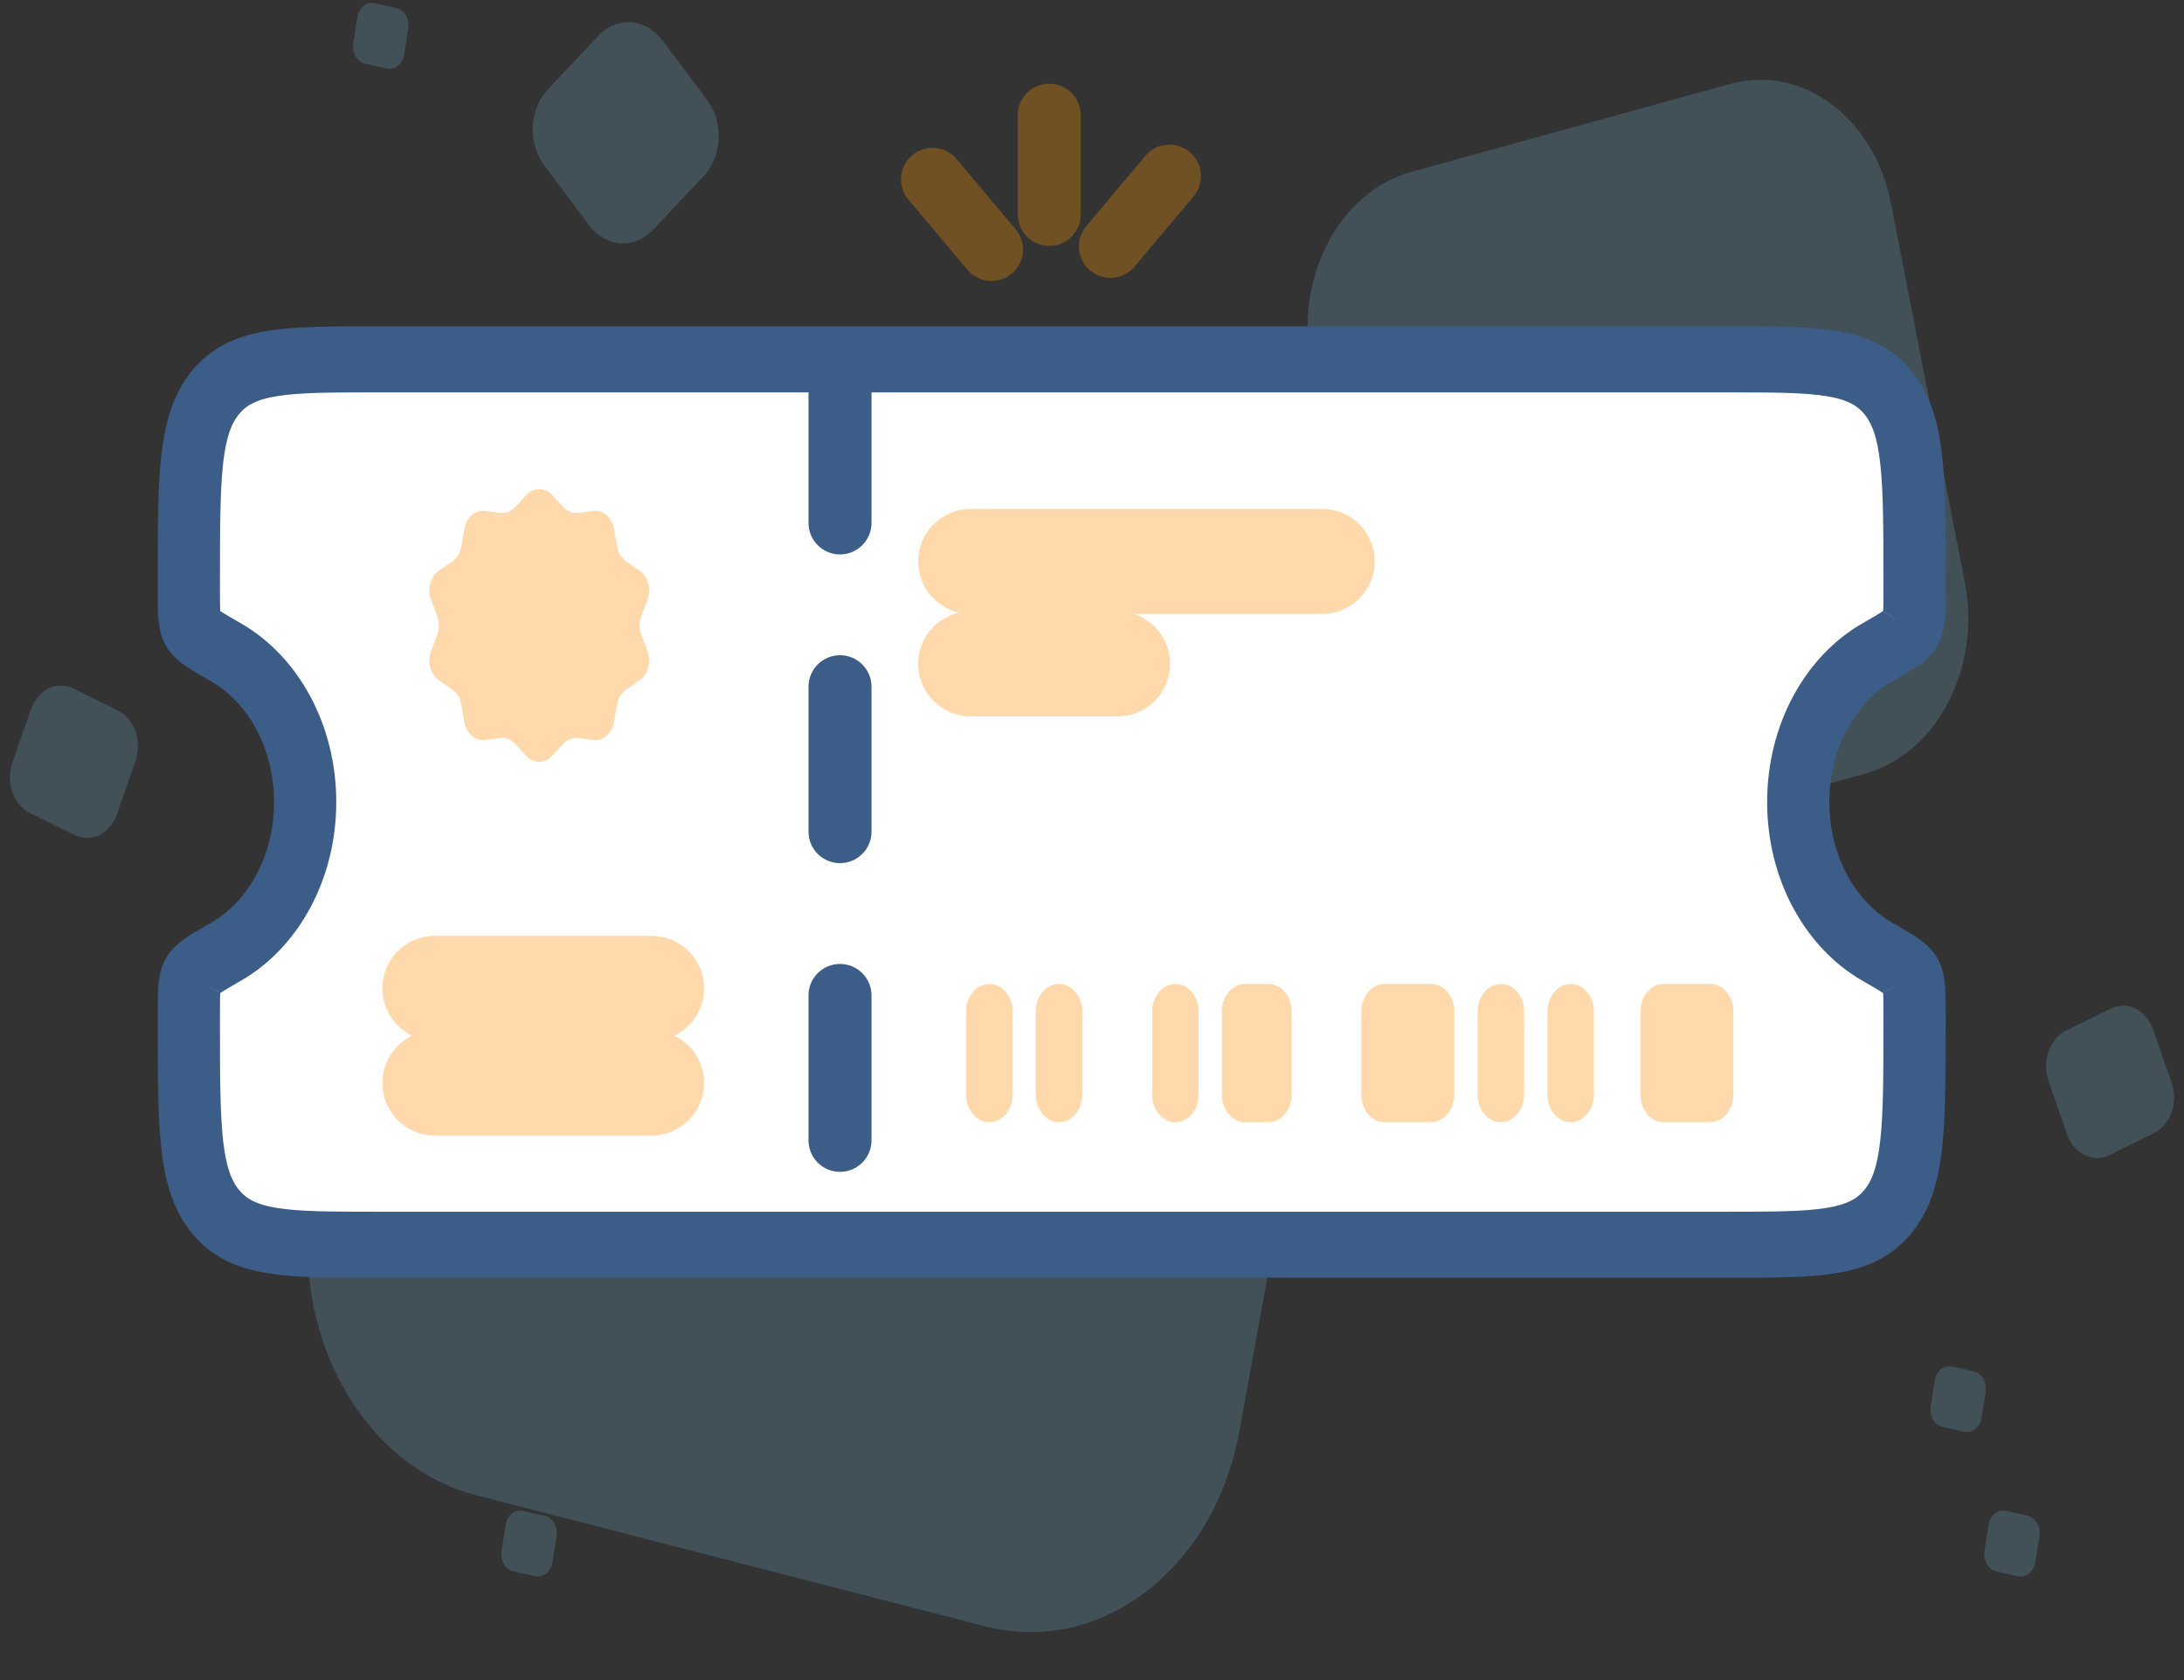 <svg width="52" height="40" viewBox="0 0 52 40" fill="none" xmlns="http://www.w3.org/2000/svg">
<rect x="0" y="0" width="52" height="40" fill="#333333" stroke="none"/>
<g opacity="0.18">
<path d="M29.508 34.084L32.131 19.662C32.725 16.395 30.981 13.173 28.234 12.466L16.111 9.346C13.365 8.639 10.657 10.715 10.063 13.982L7.44 28.404C6.846 31.671 8.59 34.893 11.337 35.599L23.46 38.72C26.206 39.427 28.914 37.351 29.508 34.084Z" fill="#84D8FF"/>
<path d="M31.216 8.65L32.974 17.674C33.372 19.718 35.088 20.991 36.807 20.517L44.392 18.425C46.11 17.951 47.18 15.91 46.782 13.866L45.023 4.843C44.625 2.798 42.909 1.525 41.191 1.999L33.606 4.091C31.887 4.565 30.817 6.606 31.216 8.65Z" fill="#84D8FF"/>
<path d="M2.784 19.384L3.226 18.116C3.389 17.649 3.203 17.112 2.81 16.918L1.744 16.392C1.351 16.198 0.9 16.42 0.737 16.888L0.295 18.156C0.132 18.623 0.318 19.16 0.711 19.354L1.777 19.88C2.17 20.074 2.621 19.852 2.784 19.384Z" fill="#84D8FF"/>
<path d="M49.216 27.005L48.774 25.737C48.611 25.27 48.797 24.733 49.19 24.539L50.256 24.013C50.649 23.819 51.1 24.041 51.263 24.509L51.705 25.777C51.868 26.244 51.682 26.781 51.289 26.975L50.223 27.501C49.83 27.695 49.379 27.473 49.216 27.005Z" fill="#84D8FF"/>
<path d="M13.044 2.128L14.247 0.852C14.691 0.381 15.371 0.428 15.767 0.956L16.839 2.387C17.235 2.915 17.196 3.725 16.752 4.195L15.549 5.471C15.105 5.941 14.425 5.895 14.029 5.367L12.957 3.936C12.561 3.408 12.6 2.598 13.044 2.128Z" fill="#84D8FF"/>
<path d="M47.25 36.923L47.347 36.306C47.383 36.079 47.567 35.929 47.758 35.972L48.277 36.087C48.468 36.13 48.594 36.349 48.558 36.577L48.461 37.193C48.425 37.421 48.241 37.57 48.05 37.528L47.531 37.412C47.34 37.369 47.214 37.15 47.25 36.923Z" fill="#84D8FF"/>
<path d="M11.943 36.923L12.04 36.306C12.076 36.079 12.261 35.929 12.452 35.972L12.97 36.087C13.161 36.13 13.287 36.349 13.251 36.577L13.154 37.193C13.118 37.421 12.934 37.57 12.743 37.528L12.225 37.412C12.033 37.369 11.908 37.15 11.943 36.923Z" fill="#84D8FF"/>
<path d="M45.969 33.486L46.066 32.869C46.102 32.641 46.286 32.492 46.477 32.534L46.995 32.65C47.187 32.693 47.312 32.911 47.277 33.139L47.179 33.756C47.144 33.983 46.959 34.133 46.768 34.09L46.25 33.975C46.059 33.932 45.933 33.713 45.969 33.486Z" fill="#84D8FF"/>
<path d="M8.412 1.028L8.509 0.412C8.545 0.184 8.729 0.035 8.92 0.077L9.439 0.193C9.63 0.236 9.756 0.454 9.72 0.682L9.623 1.299C9.587 1.526 9.403 1.676 9.212 1.633L8.693 1.518C8.502 1.475 8.376 1.256 8.412 1.028Z" fill="#84D8FF"/>
</g>
<path fill-rule="evenodd" clip-rule="evenodd" d="M5.143 9.323C4.494 10.094 4.494 11.336 4.494 13.821V14.078C4.494 14.555 4.494 14.794 4.579 14.955C4.663 15.115 4.904 15.253 5.384 15.53C6.496 16.169 7.263 17.523 7.263 19.09C7.263 20.658 6.496 22.012 5.384 22.651C4.904 22.927 4.663 23.065 4.579 23.226C4.494 23.387 4.494 23.625 4.494 24.103V24.36C4.494 26.844 4.494 28.086 5.143 28.858C5.792 29.63 6.836 29.63 8.924 29.63H41.152C43.24 29.63 44.284 29.63 44.933 28.858C45.581 28.086 45.581 26.844 45.581 24.36V24.103C45.581 23.625 45.581 23.386 45.497 23.226C45.412 23.065 45.172 22.927 44.691 22.651C43.58 22.012 42.813 20.658 42.813 19.09C42.813 17.523 43.58 16.169 44.691 15.53C45.172 15.254 45.412 15.115 45.497 14.955C45.581 14.794 45.581 14.556 45.581 14.078V13.821C45.581 11.336 45.581 10.094 44.933 9.323C44.284 8.551 43.24 8.551 41.152 8.551H8.924C6.836 8.551 5.792 8.551 5.143 9.323Z" fill="white"/>
<path d="M4.737 13.826C4.737 12.575 4.738 11.667 4.816 10.973C4.894 10.287 5.043 9.854 5.316 9.53L4.975 9.125C4.599 9.573 4.424 10.147 4.339 10.896C4.255 11.637 4.256 12.592 4.256 13.826H4.737ZM4.737 14.083V13.826H4.256V14.083H4.737ZM7.506 19.096C7.506 17.414 6.683 15.962 5.491 15.277L5.282 15.793C6.314 16.386 7.025 17.642 7.025 19.096H7.506ZM5.491 22.914C6.683 22.229 7.506 20.777 7.506 19.096H7.025C7.025 20.549 6.314 21.805 5.282 22.398L5.491 22.914ZM4.737 24.365V24.108H4.256V24.365H4.737ZM5.316 28.661C5.043 28.337 4.894 27.904 4.816 27.218C4.738 26.524 4.737 25.616 4.737 24.365H4.256C4.256 25.599 4.255 26.554 4.339 27.295C4.424 28.044 4.599 28.618 4.975 29.066L5.316 28.661ZM8.926 29.349C7.875 29.349 7.111 29.348 6.528 29.255C5.952 29.163 5.588 28.985 5.316 28.661L4.975 29.066C5.352 29.514 5.834 29.722 6.464 29.822C7.087 29.922 7.889 29.921 8.926 29.921V29.349ZM41.154 29.349H8.926V29.921H41.154V29.349ZM44.765 28.661C44.493 28.985 44.129 29.163 43.552 29.255C42.969 29.348 42.205 29.349 41.154 29.349V29.921C42.191 29.921 42.994 29.922 43.617 29.822C44.246 29.722 44.729 29.514 45.105 29.066L44.765 28.661ZM45.343 24.365C45.343 25.616 45.343 26.524 45.264 27.218C45.187 27.904 45.037 28.337 44.765 28.661L45.105 29.066C45.482 28.618 45.657 28.044 45.742 27.295C45.825 26.554 45.825 25.599 45.825 24.365H45.343ZM45.343 24.108V24.365H45.825V24.108H45.343ZM42.575 19.096C42.575 20.777 43.398 22.229 44.589 22.914L44.799 22.398C43.767 21.805 43.056 20.549 43.056 19.096H42.575ZM44.589 15.277C43.398 15.962 42.575 17.414 42.575 19.096H43.056C43.056 17.642 43.767 16.386 44.799 15.793L44.589 15.277ZM45.343 13.826V14.083H45.825V13.826H45.343ZM44.765 9.53C45.037 9.854 45.187 10.287 45.264 10.973C45.343 11.667 45.343 12.575 45.343 13.826H45.825C45.825 12.592 45.825 11.637 45.742 10.896C45.657 10.147 45.482 9.573 45.105 9.125L44.765 9.53ZM41.154 8.842C42.205 8.842 42.969 8.843 43.552 8.936C44.129 9.028 44.493 9.206 44.765 9.53L45.105 9.125C44.729 8.677 44.246 8.469 43.617 8.369C42.994 8.269 42.191 8.27 41.154 8.27V8.842ZM8.926 8.842H41.154V8.27H8.926V8.842ZM5.316 9.53C5.588 9.206 5.952 9.028 6.528 8.936C7.111 8.843 7.875 8.842 8.926 8.842V8.27C7.889 8.27 7.087 8.269 6.464 8.369C5.834 8.469 5.352 8.677 4.975 9.125L5.316 9.53ZM44.799 15.793C45.036 15.657 45.225 15.548 45.365 15.453C45.498 15.361 45.627 15.257 45.703 15.112L45.295 14.808C45.287 14.823 45.253 14.869 45.125 14.956C45.004 15.039 44.833 15.137 44.589 15.277L44.799 15.793ZM45.343 14.083C45.343 14.327 45.343 14.491 45.334 14.615C45.324 14.736 45.308 14.784 45.295 14.808L45.703 15.112C45.775 14.976 45.801 14.823 45.813 14.666C45.825 14.511 45.825 14.316 45.825 14.083H45.343ZM45.825 24.108C45.825 23.875 45.825 23.68 45.813 23.525C45.801 23.367 45.775 23.215 45.703 23.079L45.295 23.383C45.308 23.407 45.324 23.455 45.334 23.576C45.343 23.7 45.343 23.864 45.343 24.108H45.825ZM44.589 22.914C44.833 23.054 45.004 23.152 45.125 23.235C45.253 23.322 45.287 23.368 45.295 23.383L45.703 23.079C45.627 22.934 45.498 22.83 45.365 22.738C45.225 22.643 45.036 22.534 44.799 22.398L44.589 22.914ZM5.282 22.398C5.045 22.534 4.856 22.643 4.716 22.738C4.582 22.83 4.454 22.934 4.377 23.079L4.785 23.383C4.793 23.368 4.828 23.322 4.955 23.235C5.077 23.153 5.248 23.054 5.491 22.914L5.282 22.398ZM4.737 24.108C4.737 23.864 4.738 23.7 4.747 23.576C4.756 23.455 4.772 23.407 4.785 23.383L4.377 23.079C4.305 23.215 4.279 23.367 4.267 23.525C4.256 23.68 4.256 23.875 4.256 24.108H4.737ZM4.256 14.083C4.256 14.316 4.256 14.511 4.267 14.666C4.279 14.823 4.305 14.976 4.377 15.112L4.785 14.808C4.772 14.783 4.756 14.736 4.747 14.615C4.738 14.491 4.737 14.327 4.737 14.083H4.256ZM5.491 15.277C5.248 15.137 5.077 15.038 4.955 14.956C4.828 14.869 4.793 14.823 4.785 14.808L4.377 15.112C4.454 15.257 4.582 15.361 4.716 15.453C4.856 15.548 5.045 15.656 5.282 15.793L5.491 15.277Z" fill="#3C5D87"/>
<path d="M5.145 28.863L4.975 29.066M4.975 29.066C4.599 28.618 4.424 28.044 4.339 27.295C4.255 26.554 4.256 25.599 4.256 24.365M4.975 29.066L5.316 28.661M4.975 29.066C5.352 29.514 5.834 29.722 6.464 29.822C7.087 29.922 7.889 29.921 8.926 29.921M8.926 29.635V29.921M8.926 29.921V29.349M8.926 29.921H41.154M41.154 29.635V29.349M41.154 29.349H8.926M41.154 29.349V29.921M41.154 29.349C42.205 29.349 42.969 29.348 43.552 29.255C44.129 29.163 44.493 28.985 44.765 28.661M44.935 28.863L45.105 29.066M45.105 29.066C44.729 29.514 44.246 29.722 43.617 29.822C42.994 29.922 42.191 29.921 41.154 29.921M45.105 29.066L44.765 28.661M45.105 29.066C45.482 28.618 45.657 28.044 45.742 27.295C45.825 26.554 45.825 25.599 45.825 24.365M44.935 9.328L45.105 9.125M45.105 9.125C45.482 9.573 45.657 10.147 45.742 10.896C45.825 11.637 45.825 12.592 45.825 13.826M45.105 9.125L44.765 9.53M45.105 9.125C44.729 8.677 44.246 8.469 43.617 8.369C42.994 8.269 42.191 8.27 41.154 8.27M41.154 8.556V8.27M41.154 8.27V8.842M41.154 8.27H8.926M8.926 8.556V8.842M8.926 8.842H41.154M8.926 8.842V8.27M8.926 8.842C7.875 8.842 7.111 8.843 6.528 8.936C5.952 9.028 5.588 9.206 5.316 9.53M44.694 15.535L44.799 15.793M44.799 15.793C43.767 16.386 43.056 17.642 43.056 19.096M44.799 15.793L44.589 15.277M44.799 15.793C45.036 15.657 45.225 15.548 45.365 15.453C45.498 15.361 45.627 15.257 45.703 15.112M45.499 14.96L45.703 15.112M45.703 15.112L45.295 14.808M45.703 15.112C45.775 14.976 45.801 14.823 45.813 14.666C45.825 14.511 45.825 14.316 45.825 14.083M44.694 22.656L44.589 22.914M44.589 22.914C43.398 22.229 42.575 20.777 42.575 19.096M44.589 22.914L44.799 22.398M44.589 22.914C44.833 23.054 45.004 23.152 45.125 23.235C45.253 23.322 45.287 23.368 45.295 23.383M45.499 23.231L45.295 23.383M45.295 23.383L45.703 23.079M45.295 23.383C45.308 23.407 45.324 23.455 45.334 23.576C45.343 23.7 45.343 23.864 45.343 24.108M5.387 22.656L5.282 22.398M5.282 22.398C6.314 21.805 7.025 20.549 7.025 19.096M5.282 22.398L5.491 22.914M5.282 22.398C5.045 22.534 4.856 22.643 4.716 22.738C4.582 22.83 4.454 22.934 4.377 23.079M4.581 23.231L4.785 23.383M4.785 23.383L4.377 23.079M4.785 23.383C4.793 23.368 4.828 23.322 4.955 23.235C5.077 23.153 5.248 23.054 5.491 22.914M4.785 23.383C4.772 23.407 4.756 23.455 4.747 23.576C4.738 23.7 4.737 23.864 4.737 24.108M4.737 13.826C4.737 12.575 4.738 11.667 4.816 10.973C4.894 10.287 5.043 9.854 5.316 9.53M4.737 13.826H4.256M4.737 13.826V14.083M5.316 9.53L4.975 9.125M4.975 9.125C4.599 9.573 4.424 10.147 4.339 10.896C4.255 11.637 4.256 12.592 4.256 13.826M4.975 9.125C5.352 8.677 5.834 8.469 6.464 8.369C7.087 8.269 7.889 8.27 8.926 8.27M4.256 13.826V14.083M4.737 14.083H4.256M4.737 14.083C4.737 14.327 4.738 14.491 4.747 14.615C4.756 14.736 4.772 14.783 4.785 14.808M4.256 14.083C4.256 14.316 4.256 14.511 4.267 14.666C4.279 14.823 4.305 14.976 4.377 15.112M7.506 19.096C7.506 17.414 6.683 15.962 5.491 15.277M7.506 19.096H7.025M7.506 19.096C7.506 20.777 6.683 22.229 5.491 22.914M5.491 15.277L5.282 15.793M5.491 15.277C5.248 15.137 5.077 15.038 4.955 14.956C4.828 14.869 4.793 14.823 4.785 14.808M5.282 15.793C6.314 16.386 7.025 17.642 7.025 19.096M5.282 15.793C5.045 15.656 4.856 15.548 4.716 15.453C4.582 15.361 4.454 15.257 4.377 15.112M4.737 24.365V24.108M4.737 24.365H4.256M4.737 24.365C4.737 25.616 4.738 26.524 4.816 27.218C4.894 27.904 5.043 28.337 5.316 28.661M4.737 24.108H4.256M4.256 24.108V24.365M4.256 24.108C4.256 23.875 4.256 23.68 4.267 23.525C4.279 23.367 4.305 23.215 4.377 23.079M5.316 28.661C5.588 28.985 5.952 29.163 6.528 29.255C7.111 29.348 7.875 29.349 8.926 29.349M44.765 28.661C45.037 28.337 45.187 27.904 45.264 27.218C45.343 26.524 45.343 25.616 45.343 24.365M45.343 24.365H45.825M45.343 24.365V24.108M45.825 24.365V24.108M45.343 24.108H45.825M45.825 24.108C45.825 23.875 45.825 23.68 45.813 23.525C45.801 23.367 45.775 23.215 45.703 23.079M42.575 19.096H43.056M42.575 19.096C42.575 17.414 43.398 15.962 44.589 15.277M44.799 22.398C43.767 21.805 43.056 20.549 43.056 19.096M44.799 22.398C45.036 22.534 45.225 22.643 45.365 22.738C45.498 22.83 45.627 22.934 45.703 23.079M44.589 15.277C44.833 15.137 45.004 15.039 45.125 14.956C45.253 14.869 45.287 14.823 45.295 14.808M45.343 13.826V14.083M45.343 13.826H45.825M45.343 13.826C45.343 12.575 45.343 11.667 45.264 10.973C45.187 10.287 45.037 9.854 44.765 9.53M45.343 14.083H45.825M45.343 14.083C45.343 14.327 45.343 14.491 45.334 14.615C45.324 14.736 45.308 14.784 45.295 14.808M45.825 14.083V13.826M44.765 9.53C44.493 9.206 44.129 9.028 43.552 8.936C42.969 8.843 42.205 8.842 41.154 8.842M4.377 15.112L4.785 14.808" stroke="#3C5D87"/>
<path d="M20 9L20 29" stroke="#3C5D87" stroke-width="1.5" stroke-linecap="round" stroke-dasharray="3.45 3.9"/>
<path d="M10.354 23.531H15.514" stroke="#FFD9AB" stroke-width="2.5" stroke-linecap="round"/>
<path d="M23.111 13.367H31.481" stroke="#FFD9AB" stroke-width="2.5" stroke-linecap="round"/>
<path d="M10.354 25.785H15.514" stroke="#FFD9AB" stroke-width="2.5" stroke-linecap="round"/>
<path d="M23.111 15.805H26.61" stroke="#FFD9AB" stroke-width="2.5" stroke-linecap="round"/>
<path d="M24.109 24.084C24.109 23.721 23.861 23.426 23.556 23.426C23.25 23.426 23.002 23.721 23.002 24.084V26.061C23.002 26.424 23.25 26.719 23.556 26.719C23.861 26.719 24.109 26.424 24.109 26.061V24.084Z" fill="#FFD9AB"/>
<path d="M25.768 24.084C25.768 23.721 25.52 23.426 25.214 23.426C24.908 23.426 24.66 23.721 24.66 24.084V26.061C24.66 26.424 24.908 26.719 25.214 26.719C25.52 26.719 25.768 26.424 25.768 26.061V24.084Z" fill="#FFD9AB"/>
<path d="M28.539 24.084C28.539 23.721 28.291 23.426 27.985 23.426C27.68 23.426 27.432 23.721 27.432 24.084V26.061C27.432 26.424 27.68 26.719 27.985 26.719C28.291 26.719 28.539 26.424 28.539 26.061V24.084Z" fill="#FFD9AB"/>
<path d="M30.199 23.426H29.645C29.34 23.426 29.092 23.721 29.092 24.084V26.061C29.092 26.424 29.34 26.719 29.645 26.719H30.199C30.505 26.719 30.753 26.424 30.753 26.061V24.084C30.753 23.721 30.505 23.426 30.199 23.426Z" fill="#FFD9AB"/>
<path d="M34.073 23.426H32.966C32.66 23.426 32.412 23.721 32.412 24.084V26.061C32.412 26.424 32.66 26.719 32.966 26.719H34.073C34.379 26.719 34.627 26.424 34.627 26.061V24.084C34.627 23.721 34.379 23.426 34.073 23.426Z" fill="#FFD9AB"/>
<path d="M36.289 24.084C36.289 23.721 36.041 23.426 35.735 23.426C35.429 23.426 35.182 23.721 35.182 24.084V26.061C35.182 26.424 35.429 26.719 35.735 26.719C36.041 26.719 36.289 26.424 36.289 26.061V24.084Z" fill="#FFD9AB"/>
<path d="M37.951 24.084C37.951 23.721 37.703 23.426 37.398 23.426C37.092 23.426 36.844 23.721 36.844 24.084V26.061C36.844 26.424 37.092 26.719 37.398 26.719C37.703 26.719 37.951 26.424 37.951 26.061V24.084Z" fill="#FFD9AB"/>
<path d="M40.718 23.426H39.61C39.304 23.426 39.057 23.721 39.057 24.084V26.061C39.057 26.424 39.304 26.719 39.61 26.719H40.718C41.024 26.719 41.272 26.424 41.272 26.061V24.084C41.272 23.721 41.024 23.426 40.718 23.426Z" fill="#FFD9AB"/>
<path d="M12.532 11.785C12.706 11.598 12.971 11.598 13.145 11.785L13.412 12.073C13.508 12.177 13.638 12.227 13.768 12.211L14.125 12.164C14.359 12.134 14.573 12.319 14.621 12.593L14.694 13.012C14.721 13.164 14.801 13.295 14.915 13.372L15.227 13.585C15.431 13.723 15.513 14.024 15.416 14.278L15.269 14.668C15.215 14.81 15.215 14.972 15.269 15.114L15.416 15.504C15.513 15.759 15.431 16.059 15.227 16.198L14.915 16.41C14.801 16.487 14.721 16.619 14.694 16.771L14.621 17.189C14.573 17.463 14.359 17.648 14.125 17.618L13.768 17.572C13.638 17.555 13.508 17.605 13.412 17.709L13.145 17.997C12.971 18.185 12.706 18.185 12.532 17.997L12.266 17.709C12.169 17.605 12.039 17.555 11.91 17.572L11.552 17.618C11.319 17.648 11.104 17.463 11.056 17.189L10.983 16.771C10.956 16.619 10.876 16.487 10.763 16.41L10.45 16.198C10.247 16.059 10.165 15.759 10.261 15.504L10.409 15.114C10.462 14.972 10.462 14.81 10.409 14.668L10.261 14.278C10.165 14.024 10.247 13.723 10.45 13.585L10.763 13.372C10.876 13.295 10.956 13.164 10.983 13.012L11.056 12.593C11.104 12.319 11.319 12.134 11.552 12.164L11.91 12.211C12.039 12.227 12.169 12.177 12.266 12.073L12.532 11.785Z" fill="#FFD9AB"/>
<g opacity="0.3">
<path d="M27.843 4.195L26.439 5.866" stroke="#FF9600" stroke-width="1.5" stroke-linecap="round"/>
<path d="M24.982 2.742V5.104" stroke="#FF9600" stroke-width="1.5" stroke-linecap="round"/>
<path d="M23.607 5.94L22.203 4.27" stroke="#FF9600" stroke-width="1.5" stroke-linecap="round"/>
</g>
</svg>
